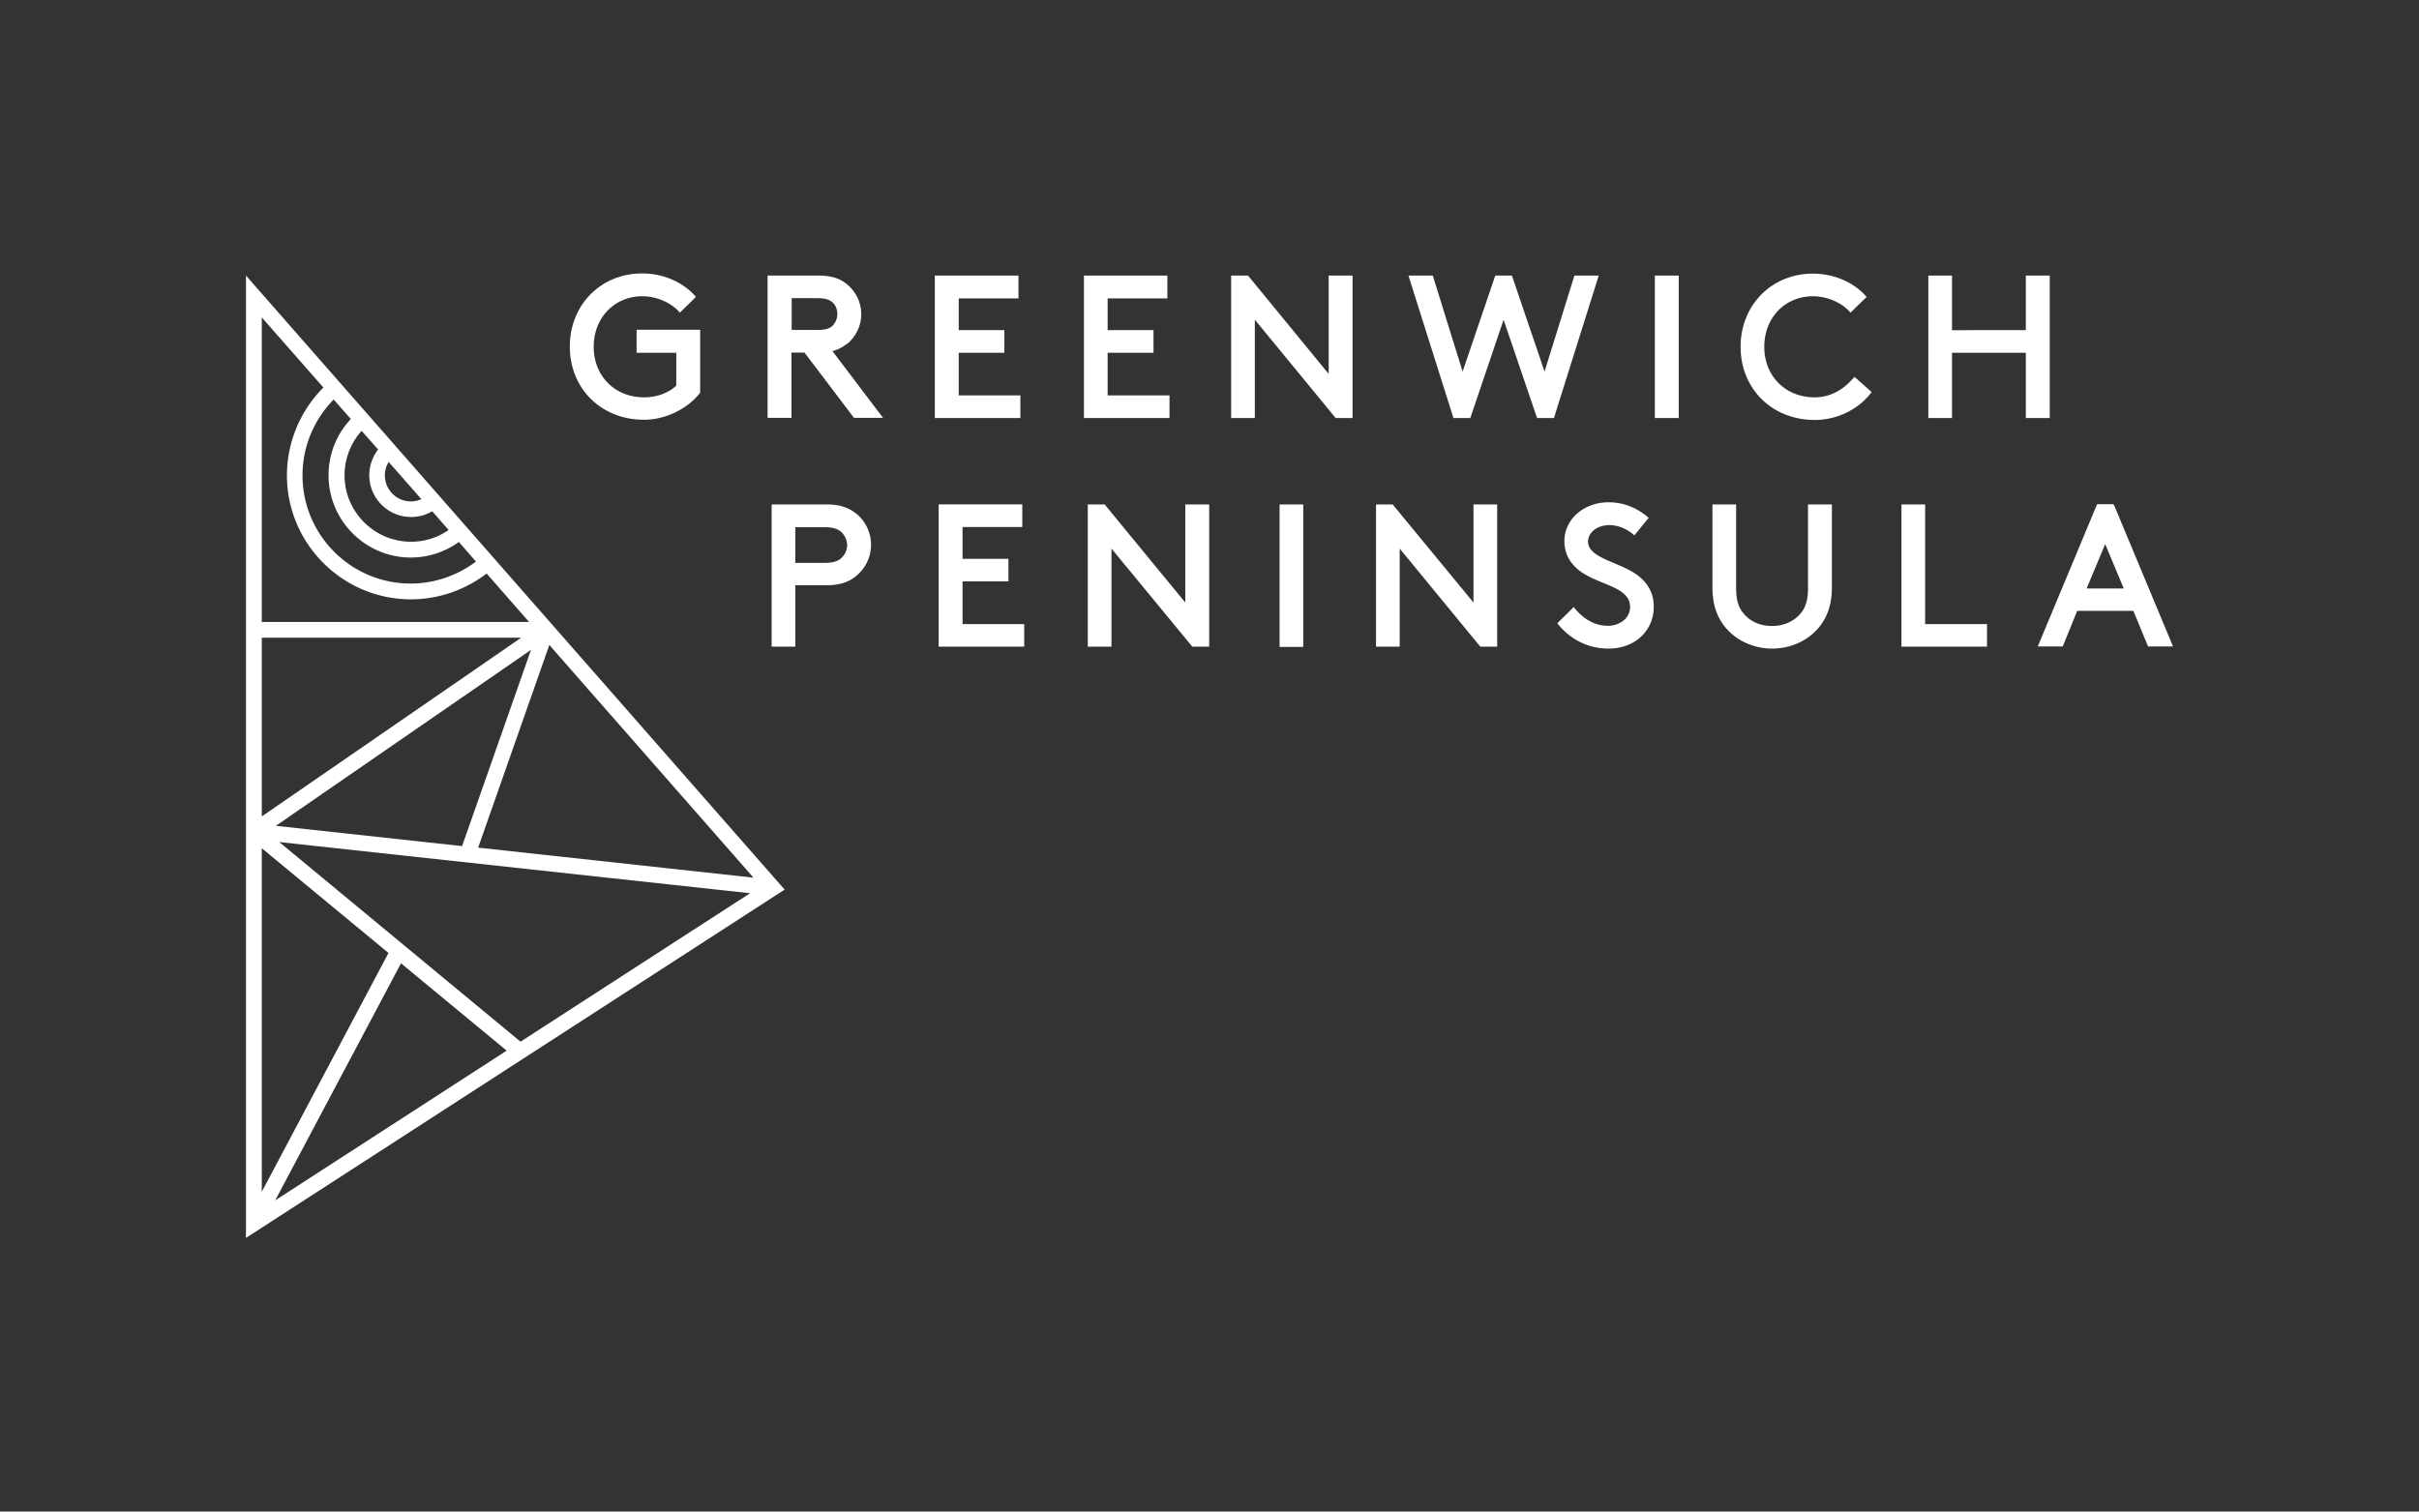 <svg data-name="Layer 1" xmlns="http://www.w3.org/2000/svg" viewBox="0 0 113.39 70.87"><rect x="0" y="0" width="113.39" height="70.87" fill="#333333" stroke="none"/><path d="M29.83 16.54h1.87v1.54c-.37.35-.92.55-1.51.55-1.37 0-2.36-1-2.36-2.37s.98-2.37 2.28-2.37c.64 0 1.3.28 1.7.7l.06.07.75-.74-.06-.07c-.59-.65-1.51-1.03-2.46-1.03-1.93 0-3.39 1.47-3.39 3.43s1.46 3.43 3.48 3.43c.99 0 2.01-.49 2.61-1.24l.02-.03v-2.95h-2.98v1.06Zm9.42-1.81c0 .2-.08.39-.21.53-.11.11-.28.21-.72.21h-1.21v-1.49h1.21c.44 0 .61.11.72.21.14.14.21.33.21.53m.44 1.42c.43-.35.68-.86.68-1.41s-.25-1.06-.68-1.41c-.34-.28-.75-.4-1.33-.4h-2.38v6.67h1.12v-3.06h.61l2.32 3.06h1.36l-2.37-3.13c.25-.06.46-.17.66-.33m5.26.41h2.14v-1.06h-2.14v-1.49h2.8v-1.07h-3.92v6.68h4.01v-1.06h-2.89zm6.98 0h2.15v-1.06h-2.15v-1.49h2.8v-1.07h-3.91v6.68h4.01v-1.06h-2.9zm10.36.99-3.78-4.61h-.79v6.68h1.11v-4.61l3.79 4.61h.79v-6.68h-1.12zm10.12-.11-1.53-4.5h-.78l-1.53 4.5-1.4-4.5h-1.14l2.11 6.68h.79l1.56-4.61 1.57 4.61h.79l2.1-6.68H73.8zm5.17-4.5h1.12v6.68h-1.12zm9.29 4.82c-.28.33-.88.89-1.8.89-1.37 0-2.36-1-2.36-2.37s.98-2.37 2.28-2.37c.64 0 1.31.28 1.7.7l.06.07.76-.74-.06-.06c-.59-.65-1.51-1.03-2.46-1.03-1.93 0-3.39 1.47-3.39 3.43s1.46 3.43 3.48 3.43c1.01 0 2.01-.47 2.61-1.24l.05-.07-.8-.71-.06.07Zm8.1-4.82v2.56H91.5v-2.56h-1.11v6.68h1.11v-3.06h3.46v3.06h1.12v-6.68zM39.71 25.55c0 .21-.08.42-.24.58-.11.12-.31.26-.79.26h-1.4v-1.67h1.4c.48 0 .68.14.79.26.15.16.24.37.24.58m.44-1.46c-.36-.31-.81-.45-1.42-.45h-2.56v6.67h1.11v-2.88h1.45c.61 0 1.06-.14 1.42-.45.43-.36.68-.89.68-1.45s-.25-1.09-.68-1.45m4.97 3.17h2.15V26.2h-2.15v-1.49h2.8v-1.06H44v6.67h4.01v-1.06h-2.89zm10.44.99-3.78-4.6h-.79v6.67h1.11v-4.6l3.79 4.6h.79v-6.67h-1.12zm4.42-4.6h1.11v6.68h-1.11zm9.09 4.6-3.79-4.6h-.78v6.67h1.11v-4.6l3.78 4.6h.79v-6.67h-1.11zm7.56-1.37c-.29-.19-.63-.33-.96-.47-.63-.27-1.23-.52-1.23-1.01s.5-.78.99-.78c.39 0 .78.15 1.11.42l.07.06.67-.82-.07-.06c-.53-.44-1.14-.67-1.81-.67-1.16 0-2.07.8-2.07 1.82q0 .93.87 1.5c.28.18.61.32.93.45.69.28 1.28.53 1.28 1.14 0 .5-.45.88-1.05.88-.71 0-1.22-.43-1.53-.8l-.06-.08-.77.76.05.07c.6.72 1.43 1.12 2.35 1.12 1.23 0 2.12-.83 2.12-1.97 0-.65-.3-1.17-.89-1.56m8.12.71c0 .55-.12.93-.39 1.22-.32.35-.78.54-1.3.54s-.98-.19-1.29-.54c-.27-.29-.39-.67-.39-1.22v-3.94h-1.11v3.89c0 .83.23 1.48.71 1.99.52.56 1.29.88 2.09.88s1.57-.32 2.09-.88c.48-.51.71-1.17.71-1.99v-3.89h-1.12zm5.49-3.94h-1.11v6.67h4.01v-1.06h-2.9zm9.31 3.94h-1.74l.87-2.08zm-.46-3.89-.02-.06h-.77l-2.78 6.67h1.17l.68-1.67H100l.69 1.67h1.17l-2.76-6.62ZM11.53 12.92v45.12l25.25-16.33zm1.4 25.8 11.96-8.25-3.23 9.2zm-.66-.44V29.9h12.16zm6.52 6.88 4.96 4.1-10.85 7.02 5.9-11.12Zm-6.52 10.72V39.77l5.94 4.91zm.82-16.4 22.07 2.4-10.76 6.96zm9.32.27 3.34-9.51 9.57 10.91-12.92-1.41Zm-5.96-20.11c-.67.71-1.05 1.65-1.05 2.64 0 2.13 1.73 3.86 3.86 3.86.81 0 1.6-.26 2.25-.73l.8.92c-.88.66-1.95 1.03-3.06 1.03-2.8 0-5.07-2.28-5.07-5.07 0-1.34.53-2.61 1.46-3.56l.81.92Zm1.27 1.44c-.26.34-.41.76-.41 1.2 0 1.08.88 1.96 1.96 1.96.35 0 .69-.09.99-.27l.77.88c-.52.36-1.13.55-1.76.55-1.72 0-3.12-1.4-3.12-3.12 0-.77.29-1.51.8-2.08l.78.88Zm2.03 2.32c-.15.07-.32.11-.49.11-.67 0-1.22-.55-1.22-1.22 0-.22.06-.44.18-.63zm-4.59-5.23a5.83 5.83 0 0 0-1.71 4.12c0 3.2 2.61 5.81 5.81 5.81 1.29 0 2.53-.43 3.55-1.21l1.99 2.27H12.27V14.88z" style="fill:#fff"/></svg>